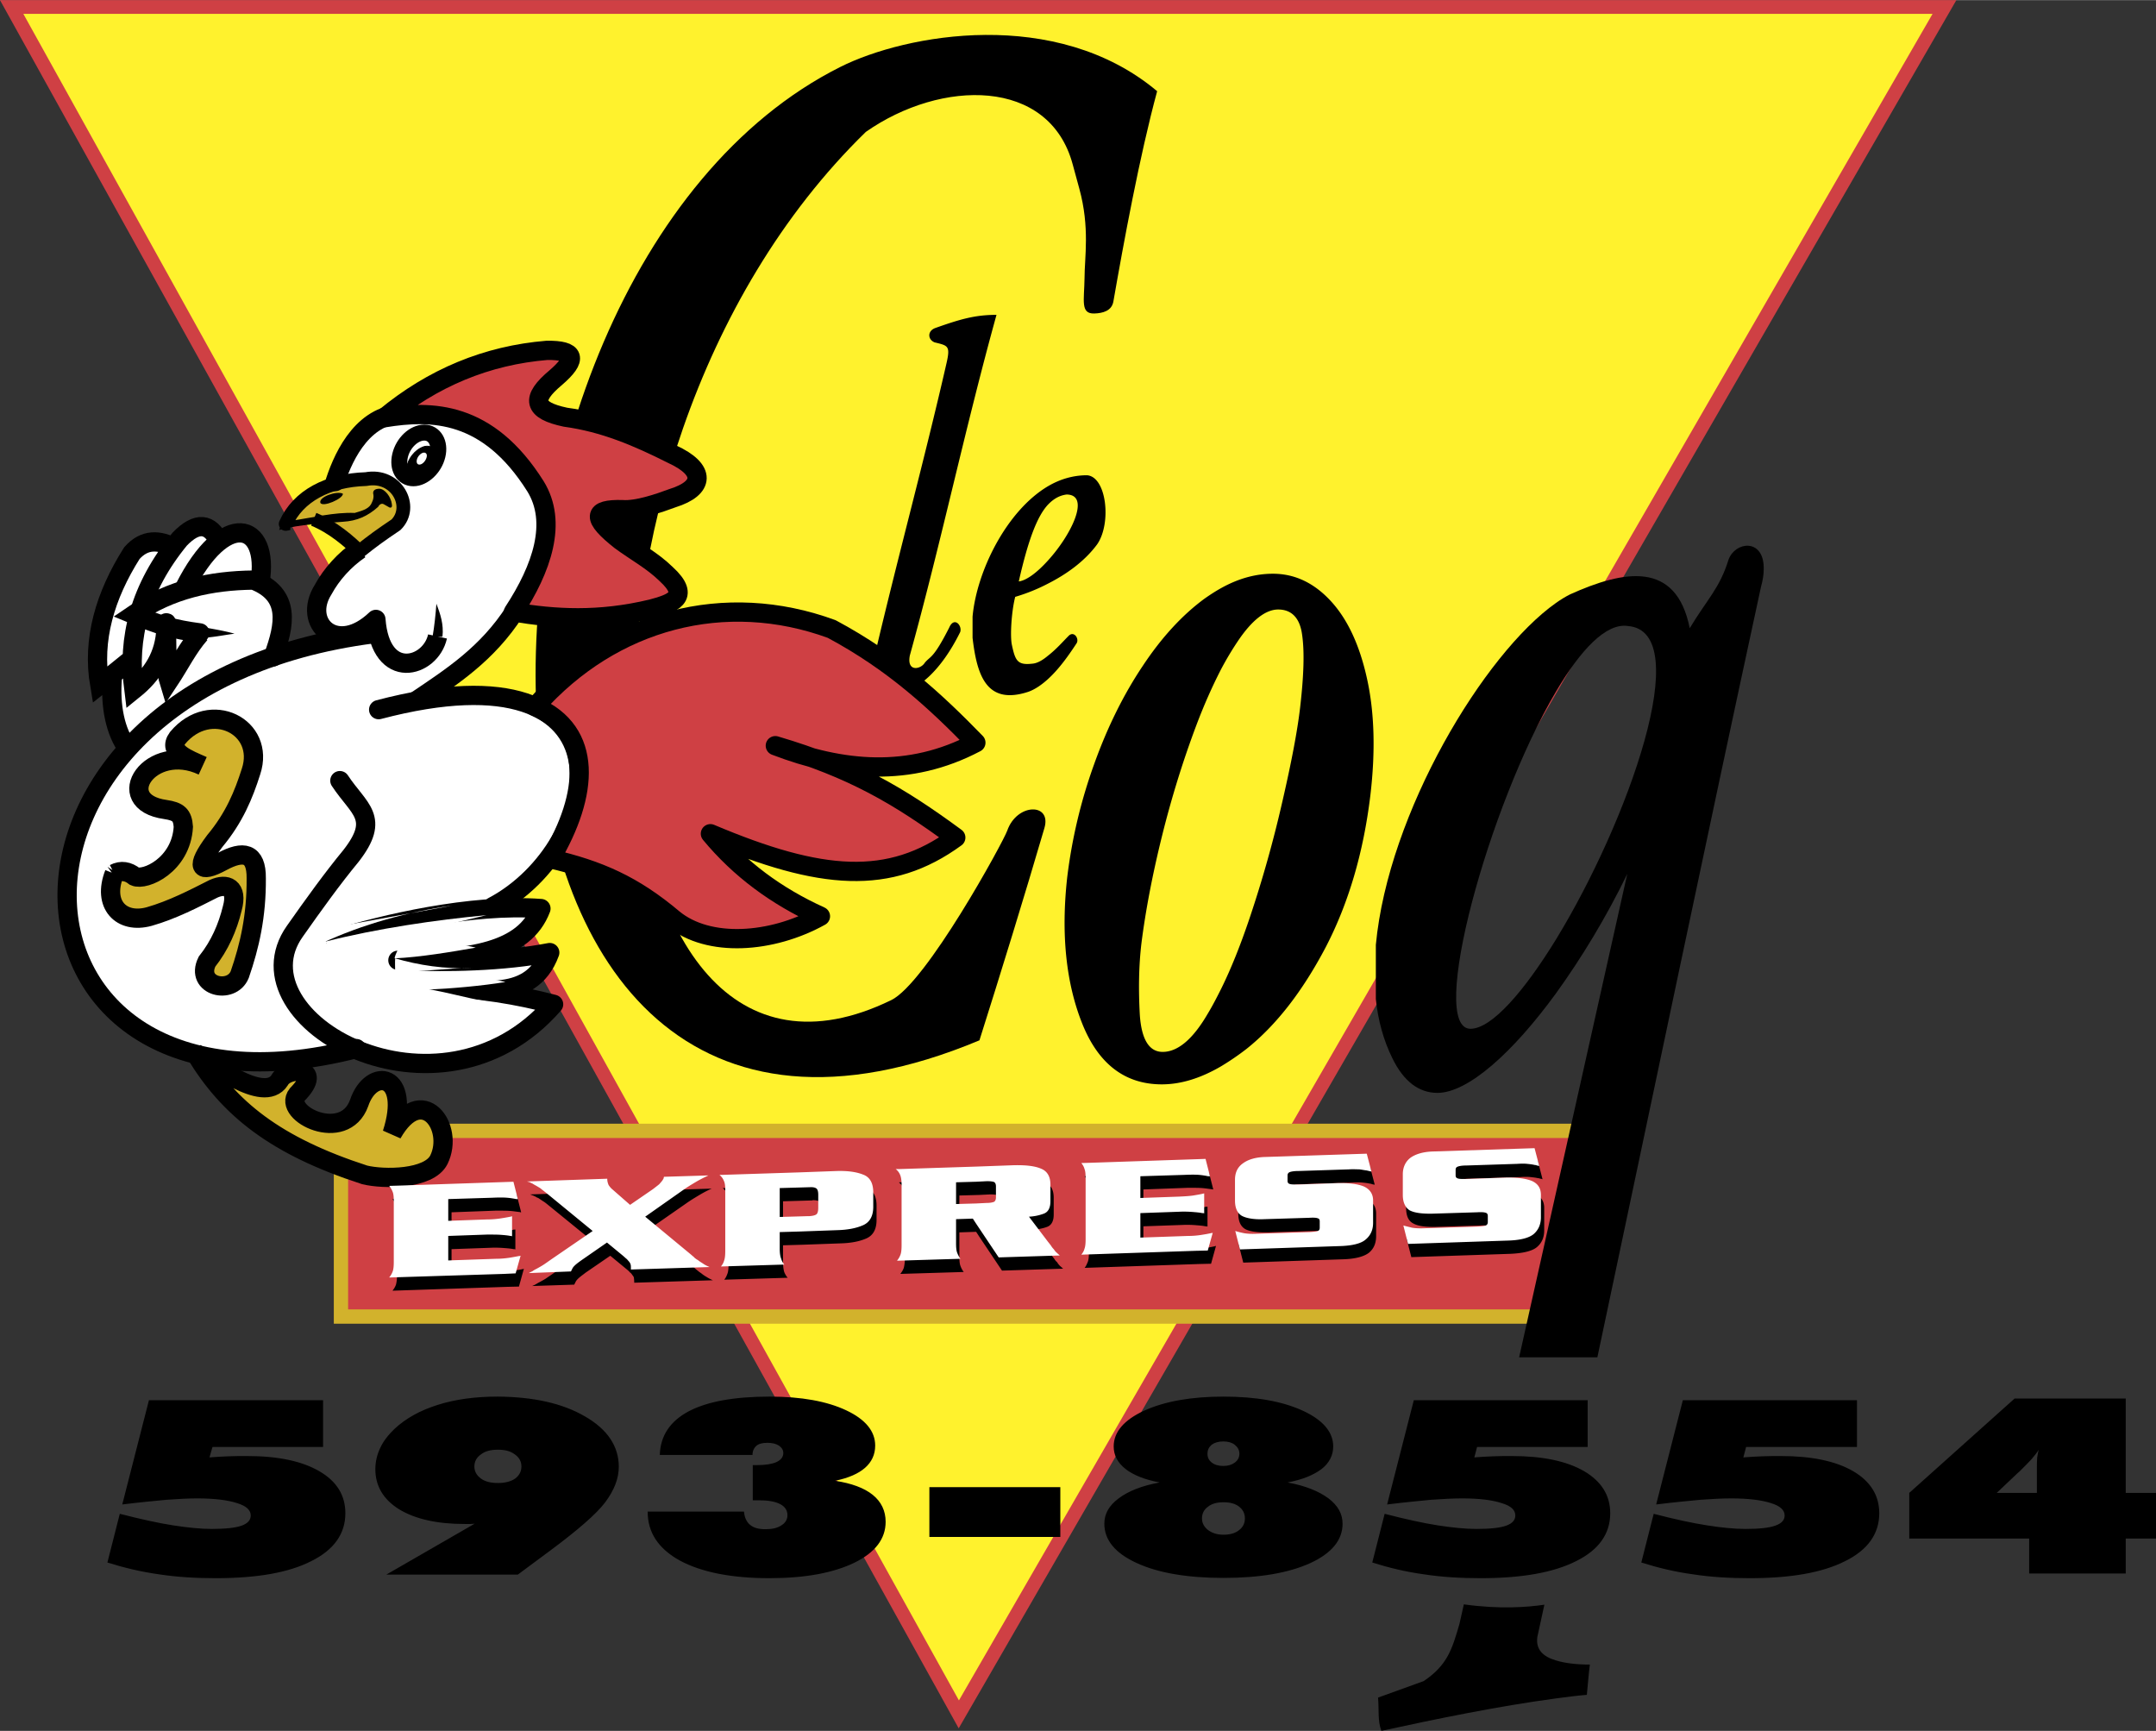 <svg xmlns="http://www.w3.org/2000/svg" width="2500" height="2007" viewBox="0 0 564.297 452.952"><rect x="0" y="0" width="564.297" height="452.952" fill="#333333" stroke="none"/><path fill="#fff22d" stroke="#cf4044" stroke-width="3.6" stroke-miterlimit="2.613" d="M3.057 1.8H508.93L250.953 448.632 3.057 1.8z"/><path d="M291.416 78.84c-.432 2.52-2.807 3.096-4.968 3.168-3.744.144-2.664-3.457-2.591-9.216 0-5.472 1.439-13.248-1.369-23.472l-1.727-6.336c-6.121-22.752-34.417-22.32-54.145-8.496-88.631 86.399-75.024 266.976 6.624 227.231 9.144-4.392 29.376-41.472 30.384-44.352 2.52-7.272 11.735-7.344 9.72-.648-5.112 17.496-11.52 38.232-16.992 55.512-149.831 62.712-146.735-199.367-36.431-254.735 17.208-8.64 56.52-15.84 82.943 6.336-4.607 16.992-8.784 39.744-11.448 55.008z"/><path d="M274.281 146.664c6.12-6.696 11.233-17.208 4.896-17.28-1.729.216-3.312 1.008-4.896 2.665v-4.824c3.168-1.872 6.624-2.88 10.223-2.88 5.112.36 6.48 12.528 2.664 18.072-3.455 4.68-8.351 7.992-12.887 10.296v-6.049zm0 31.032v-6.12c2.16-1.656 4.104-3.889 5.328-5.112 1.44-1.584 2.952.648 2.16 1.872-1.8 2.736-4.393 6.552-7.488 9.36zm-7.632-25.56c2.16-.288 4.968-2.52 7.632-5.472v6.048a47.106 47.106 0 0 1-8.568 3.456c-1.008 3.96-1.368 10.368-.864 12.6.864 4.032 1.44 5.328 5.256 4.896 1.368-.072 2.807-.936 4.176-2.088v6.12c-1.584 1.439-3.312 2.664-5.112 3.312-10.944 3.6-13.464-4.249-14.616-14.112V161.352c1.08-11.952 8.929-27.72 19.728-34.128v4.824c-2.737 2.952-5.112 8.928-7.632 20.088zM357.801 177.624c-1.943-8.856-5.112-15.624-9.504-20.376-4.393-4.752-9.433-7.128-15.12-7.128-4.536 0-9 1.224-13.536 3.744-1.44.792-2.879 1.728-4.32 2.736-5.904 4.32-11.376 10.296-16.271 17.712-4.969 7.416-9.217 15.984-12.673 25.632a134.902 134.902 0 0 0-7.056 29.664c-1.656 14.903-.288 27.72 3.96 38.304 4.248 10.584 11.233 15.84 20.809 15.84 4.968 0 10.151-1.584 15.552-4.752a68.223 68.223 0 0 0 6.624-4.536c7.775-6.192 14.688-15.12 20.735-26.64 5.977-11.521 9.864-24.769 11.664-39.672 1.367-11.52 1.079-21.744-.864-30.528zm-17.496 7.344c-.721 6.265-2.305 14.544-4.681 24.84a315.291 315.291 0 0 1-8.567 30.456c-2.305 6.84-4.752 13.032-7.416 18.432-1.152 2.305-2.305 4.536-3.528 6.553-3.888 6.695-7.848 10.008-11.808 10.008-3.527 0-5.543-3.24-5.977-9.72-.359-6.48-.288-12.744.434-18.792 1.079-8.496 2.879-17.928 5.398-28.08 2.521-10.152 5.544-19.8 8.929-28.8 2.088-5.544 4.319-10.512 6.552-14.832a81.077 81.077 0 0 1 4.248-7.128c3.744-5.616 7.344-8.425 10.655-8.425 3.528 0 5.688 2.233 6.265 6.625.647 4.463.431 10.727-.504 18.863zM247.713 95.112c1.08-4.68.432-4.68-3.096-5.544-1.8-.721-1.944-2.952.144-3.744 6.696-2.376 10.513-3.456 16.056-3.456-8.208 29.592-14.472 59.472-22.68 89.136-.863 4.392 2.808 3.671 3.889 1.944 1.512-1.872 2.16-.864 6.408-9.216 1.296-3.024 3.456-.576 2.88 1.151-2.521 5.112-5.4 9.072-8.28 11.736-13.536 12.24-16.2 3.312-13.968-6.12 5.975-25.415 12.815-50.399 18.647-75.887z"/><path fill="#cf4044" stroke="#d2b22c" stroke-width="3.744" stroke-miterlimit="2.613" d="M89.241 295.92H414.32v48.6H89.241v-48.6z"/><path d="M87.297 126.072c2.088-5.185 5.328-10.368 9.216-15.552 9.721-3.96 18.432-2.808 26.784.648 6.336 3.528 11.736 8.064 15.84 13.968 4.464 7.272 5.616 14.76 1.944 22.536-8.136 15.264-17.424 27.936-29.664 33.552 11.376.288 23.04.504 32.688 5.328 9.719 5.832 11.52 19.873-.073 37.513-4.824 4.968-9.864 9.575-15.12 13.68 4.032-.648 8.136-.72 12.168 0-2.232 8.424-11.016 11.951-22.752 13.176 8.496-.145 16.92-.576 25.416-1.656-.72 5.616-5.76 9.36-17.856 10.008 6.408 1.08 12.816 2.16 19.152 3.312-7.056 8.063-17.712 12.96-30.672 15.624-8.856 0-16.56-1.513-23.112-4.681-13.968 4.393-28.728 5.04-44.567.36-17.496-6.048-27.288-18.432-29.376-37.151-.144-15.552 5.688-28.944 15.552-40.896-3.168-6.048-4.824-12.384-4.32-18.936-1.224.792-2.376 1.584-3.6 2.376.144-14.328 3.745-24.769 8.856-33.552 4.824-5.041 8.424-5.688 10.944-2.016 7.416-8.856 10.584-6.912 12.528-2.016 11.304-4.968 11.879 2.16 10.872 11.016 4.392 3.671 10.008 6.84 2.808 19.872 6.624-2.375 12.744-4.104 19.296-5.616-2.808-.503-5.328-1.943-7.272-5.688-.792-6.192 2.952-11.952 11.232-17.208 4.032-2.593 8.208-4.896 11.232-9.36.576-3.744.215-7.344-6.913-9.288a49.014 49.014 0 0 0-11.231.647z" fill="#fff"/><path d="M74.625 137.016c2.88-5.112 7.416-8.856 13.176-10.584 4.393-.936 8.712-1.152 13.032-.792 2.448 1.584 4.608 3.456 4.896 6.768-.792 2.52-1.944 5.04-5.616 7.632-2.087 1.368-4.104 2.736-6.192 4.104-3.023-2.665-6.12-5.256-9.216-7.92 0-.216-10.08.72-10.08.792z" fill="#d2b22c"/><path d="M94.209 143.712c-4.032 2.736-7.416 6.48-9.648 10.584-5.544 8.784 3.528 17.568 13.824 7.776 1.225 16.416 14.328 12.672 16.128 4.464" fill="none" stroke="#000" stroke-width="5.04" stroke-linejoin="round"/><path d="M113.217 166.608c.504-2.952.792-5.832 1.008-8.641 1.008 2.665 1.944 5.329 1.584 8.641h-2.592z"/><path d="M134.745 159.912c-7.2 11.232-16.56 17.208-25.632 23.328" fill="none" stroke="#000" stroke-width="5.04" stroke-linecap="round" stroke-linejoin="round"/><path d="M51.153 275.616c8.712 14.472 20.953 24.264 44.28 31.823 4.968 1.225 16.848 1.225 19.44-3.96 4.176-8.496-4.392-20.52-12.24-6.84 5.112-15.912-5.472-17.496-8.64-7.992-3.888 10.729-20.16 2.736-16.2-2.231 7.272-7.345-2.736-7.345-4.608-3.744-4.176 6.479-18.432-4.897-22.032-7.056z" fill="#d2b22c" stroke="#000" stroke-width="5.04" stroke-miterlimit="2.613"/><path d="M224.673 198.864c-8.496-1.44-15.336-6.336-23.76-7.704-.288.432-2.52 4.392-2.808 4.824 8.712 1.008 17.856 1.872 26.568 2.88z" fill="#fff"/><path d="M185.001 219.672c-1.296-1.369-2.088-3.312-2.88-5.184 1.44.864 2.952 1.656 4.752 2.088 0 0-1.872 2.952-1.872 3.096z"/><path d="M88.953 204.264c4.968 7.561 10.728 9.648 2.952 19.657-5.04 6.12-9.792 12.744-14.76 19.799-16.344 23.112 37.8 53.496 67.752 19.08-9.073-2.376-20.161-4.32-30.241-4.32 8.568-.288 24.121 4.824 29.232-9.216-11.952 2.304-27.288 2.736-39.744 2.016 18.72-.216 33.12-2.088 37.44-13.535-18.36-1.368-41.4 4.176-53.856 7.991" fill="none" stroke="#000" stroke-width="5.04" stroke-linecap="round" stroke-linejoin="round"/><path d="M123.657 253.224c-7.056.504-14.328-.72-20.232-2.448-.072 1.08 0 2.521 0 3.601 6.624-.073 13.608-1.009 20.232-1.153zM128.265 262.224c-6.912-1.152-12.816-3.096-19.152-3.815 0 1.079-.648 2.951-.72 4.031l19.872-.216z" fill="#fff"/><path d="M132.297 256.968c-6.479-1.656-12.815-1.44-19.656-1.728 0 1.008-1.152 2.735-1.152 3.743 6.624-.288 14.688-1.007 20.808-2.015zM124.521 247.968c-6.48-1.584-12.888-1.368-19.656-1.728 0 1.079-1.512 3.527-1.584 4.535 6.624-.288 15.12-1.727 21.24-2.807zM127.329 239.472c-13.104 1.225-28.512 3.456-42.12 6.912.36.647.648 2.16 1.008 2.808 12.96-3.169 28.152-6.552 41.112-9.72z" fill="#fff"/><path d="M118.401 236.952c-11.592 1.656-23.4 4.824-34.344 9.936.288-1.08.576-2.736.864-3.816 11.16-2.016 22.32-4.032 33.48-6.12z" fill="#fff"/><path d="M29.913 228.6c1.8-.936 3.6-.647 5.328.721 2.736 1.224 12.168-2.952 12.745-12.96-.216-3.097-1.296-4.032-4.681-4.536-14.472-2.016-3.96-17.928 9.721-11.448-3.889-1.728-9.216-3.672-6.553-7.272 8.568-10.296 23.112-2.952 19.224 8.784-1.944 6.121-4.392 12.097-9.503 18.216-5.112 6.84-4.032 8.568 1.943 5.328 5.473-2.953 9-2.448 8.929 4.392.071 9.863-1.729 17.712-4.32 25.199-2.16 5.328-11.736 3.097-8.568-3.384 3.312-4.176 5.4-8.928 6.624-13.968 1.512-5.544-1.512-6.624-4.896-5.112-5.112 2.593-10.799 5.545-16.848 7.272-7.345 2.016-12.313-3.168-9.145-11.232z" fill="#d2b22c" stroke="#000" stroke-width="5.04" stroke-miterlimit="2.613"/><path d="M99.105 185.688c69.479-18.287 59.688 35.856 29.88 51.553" fill="none" stroke="#000" stroke-width="5.04" stroke-linecap="round" stroke-linejoin="round"/><path d="M94.065 144.288c3.6-2.88 5.616-4.32 9.576-6.984 4.752-4.68.216-13.463-7.848-11.952-9.864.288-17.784 4.392-21.024 11.736.576-.072.648-.216 1.224-.216" fill="none" stroke="#000" stroke-width="3.6" stroke-linejoin="round"/><path d="M89.745 129.168c-1.512-.792-6.336.792-5.904 2.376.576 1.296 6.048-1.08 5.904-2.376zM73.833 136.944c-.216.504-.648 1.224-.792 1.728 5.904-1.584 11.232-1.656 16.776-2.161 3.6-.215 6.408-1.439 9.144-3.888.288-.576.864-1.008 1.44-.72l1.512.864c.576.216.792-.216.648-.864-.216-1.872-1.8-3.96-3.24-4.032-1.295 0-1.872.576-1.584 1.584.144 1.08-.36 1.944-.648 2.52-.792 1.296-2.592 1.728-4.248 2.232-5.399-.216-10.943 1.224-16.416 2.016-.936.433-1.656.289-2.592.721z"/><path d="M82.113 135.864c5.04 2.088 9.289 5.76 12.24 8.712" fill="none" stroke="#000" stroke-width="3.6" stroke-linejoin="round"/><path d="M100.617 109.296c12.672-10.512 26.856-16.344 42.552-17.64 7.344-.072 8.064 2.16 2.305 7.128-6.625 5.544-5.977 8.568 2.52 10.368 10.08 1.368 18.864 5.111 27.864 9.648 9 4.104 8.496 8.928.216 11.52-3.672 1.367-9.36 3.312-13.175 3.023-7.849-.215-7.993 2.161-.504 8.064 3.888 2.88 8.352 5.256 11.952 8.784 6.768 6.191 1.224 7.775-3.816 9.144-13.824 3.312-25.344 2.591-36.144.792 7.488-11.448 11.592-23.472 5.76-32.904-12.458-19.799-27.146-19.943-39.53-17.927z" fill="#cf4044" stroke="#000" stroke-width="5.04" stroke-linejoin="round" stroke-miterlimit="2.613"/><path d="M106.089 108.216C95.505 108 90.177 118.512 87.729 126" fill="none" stroke="#000" stroke-width="5.04" stroke-linecap="round" stroke-linejoin="round"/><path d="M111.057 113.184c2.664 0 4.248 2.664 3.456 5.976-.792 3.312-3.672 5.976-6.336 5.976-2.735 0-4.248-2.665-3.456-5.976.792-3.312 3.6-5.976 6.336-5.976" fill="none" stroke="#000" stroke-width="4.176" stroke-linejoin="round"/><path d="M111.273 116.784c-1.872.36-3.96 2.448-4.608 4.608-.576 2.232.504 3.744 2.448 3.384 1.873-.36 3.96-2.448 4.608-4.681.576-2.159-.504-3.671-2.448-3.311z" stroke="#000" stroke-width=".216" stroke-linejoin="round" stroke-miterlimit="2.613"/><path d="M110.769 118.44c-.648.144-1.44.936-1.656 1.8-.215.864.144 1.439.864 1.296.72-.144 1.44-1.008 1.656-1.8.288-.864-.144-1.44-.864-1.296z" fill="#fff"/><path d="M144.105 224.712c12.6 2.952 21.6 6.839 32.184 15.767 9.144 7.488 25.632 6.408 38.448-.72-11.592-5.256-21.168-12.384-28.8-21.6 28.944 12.24 46.872 13.681 64.224 1.008-14.976-11.016-27-18.072-47.232-24.048 17.496 6.696 34.992 8.424 52.488-.792-10.368-10.656-21.456-21.024-37.728-29.736-27.864-10.224-57.385-2.52-77.617 20.304 15.193 6.553 14.113 22.825 4.033 39.817z" fill="#cf4044" stroke="#000" stroke-width="5.04" stroke-linejoin="round" stroke-miterlimit="2.613"/><path d="M68.073 152.28c2.52-15.84-9.432-19.008-19.799 1.656" fill="none" stroke="#000" stroke-width="5.04"/><path d="M97.809 165.816c-109.872 14.111-102.6 133.703-4.536 108.575" fill="none" stroke="#000" stroke-width="5.04" stroke-linecap="round"/><path d="M29.409 177.192c-.648 7.632.792 14.328 4.032 18.72m23.976-54.072c-2.448-5.112-5.904-5.4-10.368-.792-10.512 12.816-13.752 25.919-12.023 39.384 4.824-3.888 8.136-8.856 8.423-16.056.288-6.624-.072 11.304.72 13.824 2.88-4.32 4.968-8.712 8.208-12.384m-6.768-22.536c-3.96-2.088-7.776-2.304-11.088 1.439-7.056 11.161-10.44 22.681-8.424 34.489 2.736-2.16 5.473-4.392 8.137-6.552" fill="none" stroke="#000" stroke-width="5.04"/><path d="M71.529 171.864c3.096-8.496 4.608-16.272-5.184-20.088-11.016.144-21.6 2.304-31.319 9 6.912 2.88 10.295 3.888 17.279 4.824" fill="none" stroke="#000" stroke-width="5.04" stroke-linecap="round"/><path d="M50.649 163.656c3.023.576 7.848 1.296 10.728 2.16-2.952.359-6.408 1.151-9.504 1.08 0 0-1.296-3.168-1.224-3.24zM226.761 310.752c-1.8-.648-4.032-.937-6.84-.864h-.072l-9.864.36-20.016.647h-.792l.072.072c.504.432.864.936 1.08 1.512.288.504.36 1.368.36 2.521v15.768c0 1.08-.072 1.944-.289 2.521-.216.575-.432 1.08-.792 1.512 0 .072-.072.072-.072.072l16.632-.504-.072-.072a5.205 5.205 0 0 1-.864-1.512c-.144-.576-.288-1.368-.288-2.521v-4.392l5.04-.145 9.936-.359c2.808-.072 5.04-.505 6.84-1.297 1.8-.792 2.664-2.447 2.664-4.823v-3.744c.001-2.448-.863-4.032-2.663-4.752zm-11.736 8.784c0 .792-.144 1.296-.432 1.655-.36.288-.936.433-1.872.433h-.288l-2.448.144-5.04.145v-7.561l5.04-.144 2.448-.072H212.649c0-.072.072-.072.072-.072.936 0 1.512.145 1.872.433.288.216.432.792.432 1.655v3.384zM183.561 333.216c-.288-.216-.576-.36-.864-.648a7.626 7.626 0 0 1-.864-.72l-12.096-10.08 9.936-6.912c1.008-.72 2.088-1.368 3.168-2.016 1.08-.648 2.232-1.296 3.456-1.8l-11.664.359a.548.548 0 0 1-.144.36c0 .144-.072.288-.144.432-.216.36-.576.721-.936 1.08-.432.433-1.008.864-1.729 1.368l-5.903 4.104-4.681-4.032c-.36-.36-.648-.792-.936-1.225a3.432 3.432 0 0 1-.36-1.584l-21.023.648c.288.144.503.216.72.288.216.072.432.216.648.288.144.072.216.144.36.216.072.072.216.072.36.144l1.296.864c.504.288 1.08.792 1.8 1.368l12.024 9.792-10.511 7.272c-1.153.792-2.089 1.439-2.737 1.872-.72.432-1.368.791-1.944 1.079-.072.072-.144.072-.216.145-.072 0-.072.072-.144.072-.144.071-.36.216-.504.288-.216.071-.432.216-.648.287l11.016-.359c.072-.145.145-.288.216-.433l.216-.432c.216-.36.576-.72 1.008-1.08s.936-.72 1.584-1.224l6.408-4.393 4.104 3.385c.432.359.792.647 1.008.936.288.216.504.432.648.72.216.216.36.433.432.721 0 .216.072.575.072.936v.361l20.592-.648c-.648-.288-1.224-.576-1.656-.864a9.164 9.164 0 0 1-1.368-.935zM136.617 332.136a45.81 45.81 0 0 1-2.304.432c-.936.145-2.16.288-3.6.288l-12.528.433v-6.408l10.152-.36c1.512-.072 2.736 0 3.672.072s1.728.144 2.448.288h.216c.072 0 .145.072.216.072v-5.257c-.071.072-.144.072-.216.072h-.216c-.72.216-1.512.36-2.448.504-.936.145-2.16.216-3.672.288l-10.152.36v-5.688l11.592-.432c1.583 0 2.808 0 3.744.072.936.071 1.728.216 2.448.288.072 0 .144 0 .216.071h.216l-1.152-4.536h-.072l-29.952 1.009-2.52.071c.072 0 .072.072.072.072.359.432.647.937.864 1.512.144.504.288 1.368.288 2.448v15.769c0 1.151-.144 2.016-.288 2.592a5.18 5.18 0 0 1-.864 1.512s0 .072-.072.072h.072l29.952-1.008 3.096-.072 1.296-4.68c-.072.071-.144.071-.216.071-.072.073-.144.073-.288.073zM357.801 313.92c-1.584-.648-3.889-.937-6.984-.864l-10.224.36c-1.079 0-1.801 0-2.16-.145-.36-.144-.575-.359-.575-.863v-1.368c0-.433.215-.721.575-.864.359-.145 1.081-.288 2.16-.288l13.392-.432c1.08-.072 1.945-.072 2.592 0 .721.071 1.368.144 2.017.288.144 0 .359.071.575.144.217.072.433.072.648.144l-1.224-4.68-26.641.864c-2.448.072-4.392.576-5.832 1.584-1.368 1.008-2.016 2.52-2.016 4.392v5.4c0 1.944.577 3.312 1.8 4.032 1.152.647 3.24.936 6.048.863l11.664-.359c1.152-.072 1.872 0 2.161.144.359.072.503.36.503.792v1.656c0 .432-.144.72-.503.864-.289.144-1.009.216-2.161.288l-13.824.432c-1.367.072-2.519 0-3.312-.144-.864-.217-1.584-.36-2.304-.576l1.224 4.824 25.848-.864c3.456-.072 5.761-.72 7.057-1.729 1.296-1.08 1.872-2.52 1.872-4.392v-5.832c0-1.799-.792-3.024-2.376-3.671zM401.792 312.479c-1.655-.72-3.96-1.008-6.983-.863l-10.225.287c-1.08.072-1.799 0-2.231-.071-.36-.145-.504-.433-.504-.864v-1.44c0-.359.144-.647.504-.792.433-.216 1.151-.288 2.231-.288l13.393-.432c1.008-.072 1.943-.072 2.592 0s1.368.145 1.945.288c.215 0 .431.072.646.144.216 0 .36.072.576.145l-1.223-4.752-26.569.936c-2.52.072-4.464.576-5.832 1.584-1.368 1.009-2.087 2.448-2.087 4.393v5.328c0 2.016.575 3.384 1.799 4.031 1.225.721 3.24 1.009 6.12.937l11.592-.36c1.152-.071 1.872 0 2.232.072.288.144.505.432.505.864v1.655c0 .433-.217.721-.505.864-.36.145-1.08.216-2.232.216l-13.751.504c-1.439 0-2.521 0-3.385-.216-.792-.144-1.584-.288-2.232-.504l1.225 4.824 25.848-.864c3.384-.144 5.76-.72 6.984-1.728 1.296-1.08 1.943-2.521 1.943-4.464v-5.832c0-1.729-.792-2.953-2.376-3.602zM317.769 326.16a38.18 38.18 0 0 1-2.376.432c-.937.144-2.088.288-3.601.288l-12.527.432v-6.408l10.224-.359c1.512-.072 2.736 0 3.601.072.937.071 1.728.144 2.447.287h.216c.145 0 .217.072.288.072v-5.256c-.071.072-.144.072-.288.072h-.216c-.72.216-1.511.359-2.447.504-.864.144-2.089.216-3.601.288l-10.224.359v-5.688l11.665-.432c1.584 0 2.807 0 3.743.071.863.072 1.728.216 2.376.288a.54.54 0 0 1 .287.072h.217l-1.152-4.536h-.072l-29.952 1.008-2.519.072c.072 0 .072.072.072.072.358.432.574.936.791 1.439.216.576.288 1.44.288 2.521v15.77c0 1.152-.072 2.017-.288 2.592-.217.504-.433 1.08-.791 1.513 0 0 0 .071-.072.071h.072l29.951-1.008 3.096-.072 1.297-4.68c-.145.072-.217.072-.289.072-.073.072-.144.072-.216.072zM276.657 330.264c-.288-.216-.504-.504-.72-.864-.216-.288-.504-.647-.792-1.008l-5.04-6.552c1.512-.145 2.807-.36 3.96-.792 1.152-.432 1.728-1.512 1.728-3.24v-4.392c0-2.088-.792-3.456-2.376-4.176-1.584-.648-3.959-1.009-7.271-.864l-9.864.288-20.088.72h-.864v.072c.504.432.936.936 1.152 1.512.215.504.359 1.368.359 2.52v15.769c0 1.08-.144 1.944-.288 2.52a5.218 5.218 0 0 1-.863 1.513s0 .071-.073.071l16.632-.504c0-.071-.072-.071-.072-.071a6.087 6.087 0 0 1-.792-1.513c-.216-.576-.288-1.368-.288-2.52v-6.265l4.392-.144.792 1.224 5.976 8.929 15.984-.504c-.289-.288-.577-.505-.864-.792a4.62 4.62 0 0 1-.72-.937zM261.465 316.8c0 .576-.144.936-.432 1.152-.36.144-1.008.288-1.872.288l-2.88.071-5.184.216v-5.688l5.184-.145 2.88-.144c.864 0 1.512.072 1.872.216.288.145.432.504.432 1.152v2.882z"/><path d="M225.897 307.368c-1.801-.721-4.033-1.009-6.84-.937l-9.936.36-20.016.647h-.792l.071.072c.504.432.864.936 1.08 1.512.288.576.36 1.368.36 2.521v15.768c0 1.08-.072 1.944-.288 2.521a3.81 3.81 0 0 1-.792 1.512c0 .072 0 .072-.072.072l16.632-.504c-.072 0-.072-.072-.072-.072a3.816 3.816 0 0 1-.792-1.512c-.216-.504-.36-1.368-.36-2.521v-4.392l5.04-.145 9.936-.359c2.808-.072 5.04-.504 6.84-1.296 1.799-.792 2.664-2.448 2.664-4.824v-3.744c.001-2.447-.863-4.031-2.663-4.679zm-11.736 8.712c0 .792-.144 1.367-.432 1.655-.36.288-.936.433-1.872.505h-.144-.144l-2.448.071-5.04.145v-7.561l5.04-.144 2.448-.072h.288c.936-.072 1.512.072 1.872.36.288.288.432.792.432 1.655v3.386zM182.697 329.76c-.288-.144-.576-.36-.864-.576-.216-.288-.576-.504-.864-.792l-12.096-10.008 9.936-6.984c1.008-.72 2.088-1.368 3.168-2.016 1.08-.648 2.232-1.224 3.456-1.8l-11.664.359c0 .145-.072.288-.072.433-.072.071-.144.216-.215.359-.216.36-.577.721-.937 1.152-.432.36-1.008.792-1.656 1.296l-5.976 4.104-4.608-4.032c-.432-.36-.72-.72-1.008-1.152-.216-.504-.36-1.008-.36-1.656l-21.024.721c.288.072.576.144.792.216.216.144.36.216.576.288.144.072.216.144.36.216s.216.144.36.216c.432.216.864.504 1.368.792.432.36 1.008.792 1.728 1.368l12.024 9.864-10.512 7.2c-1.152.792-2.017 1.439-2.736 1.872-.72.432-1.368.792-1.944 1.079-.072.072-.144.072-.216.145-.072 0-.072.072-.144.072-.145.144-.289.216-.504.288-.216.144-.432.216-.648.359l11.016-.432.216-.433.216-.432c.216-.36.577-.72 1.008-1.08.432-.359.936-.72 1.656-1.224l6.336-4.393 4.104 3.385c.432.359.792.72 1.08.936.216.216.433.504.648.72.144.217.288.433.36.721.072.216.072.575.072 1.008v.289l20.592-.648c-.648-.288-1.152-.504-1.656-.864-.432-.288-.936-.576-1.368-.936zM135.825 328.68c-.719.145-1.512.288-2.376.432-.936.145-2.16.288-3.6.288l-12.528.433v-6.408l10.153-.36c1.512 0 2.735 0 3.671.072s1.728.144 2.448.288h.216c.072.072.144.072.216.072v-5.256c-.072.071-.144.071-.216.071-.072.072-.144.072-.216.072-.72.144-1.512.288-2.448.432-.936.145-2.16.288-3.671.288l-10.153.36v-5.688l11.665-.359c1.512-.072 2.735-.072 3.671 0 .936.071 1.728.216 2.449.359h.431l-1.152-4.535h-.072l-29.952 1.008-2.448.071v.072c.36.433.648.937.864 1.512.216.505.288 1.368.288 2.521v15.768c0 1.08-.072 1.944-.288 2.521a5.18 5.18 0 0 1-.864 1.512v.072l29.952-.937 3.096-.144 1.296-4.608c-.072 0-.144 0-.216.072l-.216-.001zM356.937 310.464c-1.584-.648-3.888-.937-6.911-.864l-10.225.36c-1.152 0-1.871 0-2.232-.145-.36-.071-.576-.359-.576-.792v-1.439c0-.433.216-.721.576-.864.361-.144 1.08-.288 2.232-.288L353.12 306c1.08-.072 1.944 0 2.665 0 .647.071 1.295.216 1.943.288.216.071.36.071.576.144s.432.072.647.145l-1.224-4.681-26.64.864c-2.448.072-4.393.648-5.761 1.656-1.439 1.008-2.088 2.447-2.088 4.319v5.4c0 1.944.576 3.312 1.8 4.032 1.225.647 3.24 1.008 6.049.863l11.663-.359c1.152-.072 1.872 0 2.16.144.361.072.504.36.504.792v1.656c0 .432-.143.72-.504.864-.288.144-1.008.216-2.16.288l-13.822.432c-1.369.072-2.521 0-3.313-.144a21.785 21.785 0 0 1-2.304-.576l1.224 4.824 25.849-.864c3.456-.072 5.832-.648 7.057-1.729 1.295-1.08 1.943-2.52 1.943-4.392v-5.832c.001-1.726-.863-2.95-2.447-3.67zM275.792 326.88a4.601 4.601 0 0 1-.72-.937 43.772 43.772 0 0 0-.792-1.008l-4.967-6.552a12.849 12.849 0 0 0 3.887-.792c1.152-.432 1.729-1.512 1.729-3.24v-4.392c0-2.017-.792-3.456-2.376-4.104-1.584-.72-3.96-1.008-7.2-.936h-.072l-9.864.359-20.088.648h-.864c0 .072.072.072.072.072.504.432.864.936 1.08 1.512.216.504.36 1.368.36 2.52v15.77c0 1.08-.072 1.944-.288 2.52a5.198 5.198 0 0 1-.864 1.513v.071l16.56-.504c0-.071-.071-.071-.071-.071a7.384 7.384 0 0 1-.792-1.513c-.217-.575-.289-1.368-.289-2.52v-6.265l4.392-.144.792 1.224 5.976 8.929 15.983-.504c-.288-.288-.575-.505-.863-.792-.288-.217-.504-.576-.721-.864zm-15.119-13.536c0 .576-.216 1.008-.504 1.152-.36.144-.936.288-1.872.288l-2.88.144-5.184.144v-5.688l5.184-.144 2.88-.145c.936 0 1.512.072 1.872.216.288.145.504.504.504 1.152v2.881zM400.93 309.023c-1.584-.647-3.961-.936-6.985-.863l-10.224.359c-1.08 0-1.801 0-2.16-.144-.432-.145-.576-.36-.576-.864v-1.368c0-.432.145-.72.576-.864.359-.144 1.08-.287 2.16-.287l13.392-.433c1.08-.072 1.944-.072 2.592 0 .721.072 1.368.145 1.944.288.216 0 .432.072.648.145.217.071.432.071.575.144l-1.224-4.68-26.568.863c-2.52.072-4.464.648-5.832 1.584-1.367 1.009-2.088 2.521-2.088 4.393v5.399c0 1.944.648 3.312 1.8 4.032 1.225.648 3.24.937 6.12.864l11.593-.36c1.151-.071 1.871 0 2.231.145.288.071.504.359.504.792v1.656c0 .432-.216.72-.504.863-.36.145-1.08.216-2.231.288l-13.753.433c-1.439.071-2.52 0-3.384-.145-.792-.216-1.511-.36-2.231-.576l1.224 4.824 25.848-.864c3.386-.071 5.761-.647 7.057-1.728 1.224-1.08 1.872-2.521 1.872-4.393v-5.832c-.001-1.798-.792-2.95-2.376-3.671zM316.904 322.704a37.19 37.19 0 0 1-2.376.432c-.864.144-2.087.288-3.599.288l-12.457.432v-6.408l10.151-.359c1.513-.072 2.736 0 3.673.072.863.071 1.729.144 2.376.287h.287c.072 0 .145.072.217.072v-5.256c-.072.072-.145.072-.217.072-.144 0-.216.072-.287.072-.647.144-1.513.287-2.376.432-.937.144-2.16.216-3.673.288l-10.151.359V307.8l11.592-.36c1.584-.071 2.808-.071 3.744 0 .864.072 1.728.217 2.376.36h.504l-1.152-4.536h-.071l-29.951 1.008-2.521.072c.072 0 .072.072.072.072.36.432.648.936.793 1.512.215.504.287 1.368.287 2.52v15.769c0 1.08-.072 1.944-.287 2.52a3.835 3.835 0 0 1-.793 1.513s0 .071-.072.071h.072l29.952-1.008 3.096-.071 1.296-4.608h-.288c-.072.07-.144.07-.217.07z" fill="#fff"/><path d="M228.417 391.176c-2.232-1.8-5.544-3.024-9.864-3.672 3.528-.72 6.12-1.872 7.848-3.384 1.728-1.513 2.664-3.456 2.664-5.832 0-3.744-2.52-6.841-7.56-9.217s-11.736-3.6-20.016-3.6c-9.36 0-16.416 1.296-21.312 3.888-4.824 2.593-7.344 6.408-7.487 11.376h24.264c0-1.008.36-1.8 1.008-2.376.648-.575 1.656-.792 2.88-.792s2.232.217 3.024.721c.72.504 1.152 1.151 1.152 1.943 0 1.009-.576 1.801-1.8 2.376-1.152.504-2.808.792-5.04.792h-1.152v9.217H198.898c2.304 0 4.104.359 5.328 1.008 1.224.647 1.872 1.584 1.872 2.88 0 1.08-.504 2.016-1.584 2.664-1.08.72-2.448 1.008-4.176 1.008-1.8 0-3.096-.36-4.032-1.152-.936-.792-1.44-1.943-1.584-3.456h-25.2v.072c0 5.4 2.808 9.648 8.424 12.744 5.616 3.024 13.464 4.608 23.4 4.608 9.36 0 16.704-1.368 22.248-4.032 5.472-2.664 8.208-6.265 8.208-10.729-.001-2.879-1.153-5.255-3.385-7.055zM153.105 370.656c-5.904-3.456-13.536-5.112-22.825-5.185h-.072c-5.832 0-11.088.72-15.624 2.16-4.608 1.439-8.352 3.528-11.304 6.264-1.656 1.584-2.952 3.24-3.744 4.968-.864 1.801-1.296 3.673-1.296 5.616 0 4.393 2.088 7.92 6.264 10.513 4.176 2.52 9.864 3.815 17.064 3.815h1.656c.36 0 .72-.072 1.008-.072l-23.112 13.32h34.416l8.64-6.408c7.056-5.256 11.808-9.359 14.184-12.456 2.376-3.168 3.6-6.264 3.6-9.359.001-5.328-2.951-9.792-8.855-13.176zm-18.288 16.272c-1.152.792-2.665 1.152-4.464 1.152h-.072c-1.799 0-3.312-.36-4.392-1.152-1.152-.864-1.728-1.872-1.728-3.168s.576-2.376 1.728-3.168c1.08-.864 2.593-1.224 4.392-1.224h.072c1.8 0 3.24.359 4.392 1.224 1.152.792 1.729 1.872 1.729 3.168s-.577 2.376-1.657 3.168zM83.553 384.983c-4.608-2.664-10.872-3.96-18.936-3.96-1.584 0-3.24 0-4.896.072-1.584.072-3.239.145-4.896.288l.792-2.736h28.944v-12.239H38.985l-6.984 27.287c4.68-.575 8.568-.936 11.592-1.224 3.024-.216 5.688-.36 8.064-.36 4.464 0 7.92.433 10.369 1.225 2.376.72 3.6 1.8 3.6 3.24 0 1.224-.792 2.088-2.376 2.664-1.656.575-4.248.863-7.848.863-2.953 0-6.336-.359-10.081-.936-3.744-.576-8.352-1.584-13.968-3.024l-3.24 12.744c4.32 1.368 8.856 2.448 13.537 3.096 4.68.721 9.647 1.009 14.832 1.009 10.728 0 19.08-1.44 24.983-4.465 5.977-2.951 8.928-7.199 8.928-12.527 0-4.681-2.232-8.353-6.84-11.017zM414.608 384.983c-4.608-2.664-10.944-3.96-18.936-3.96-1.656 0-3.24 0-4.896.072-1.657.072-3.312.145-4.896.288l.72-2.736h28.943v-12.239H370.04l-6.983 27.287c4.68-.575 8.567-.936 11.52-1.224 3.024-.216 5.76-.36 8.137-.36 4.464 0 7.92.433 10.296 1.225 2.447.72 3.6 1.8 3.6 3.24 0 1.224-.792 2.088-2.376 2.664-1.584.575-4.176.863-7.776.863-3.023 0-6.407-.359-10.151-.936-3.672-.576-8.353-1.584-13.896-3.024l-3.24 12.744c4.32 1.368 8.784 2.448 13.536 3.096 4.681.721 9.648 1.009 14.832 1.009 10.656 0 19.008-1.44 24.984-4.465 5.976-2.951 8.928-7.199 8.928-12.527-.003-4.681-2.306-8.353-6.843-11.017zM485.024 384.983c-4.608-2.664-10.944-3.96-18.936-3.96-1.585 0-3.24 0-4.896.072s-3.24.145-4.896.288l.72-2.736h29.016v-12.239h-45.576l-6.983 27.287c4.68-.575 8.567-.936 11.592-1.224 3.024-.216 5.688-.36 8.064-.36 4.464 0 7.92.433 10.367 1.225 2.376.72 3.602 1.8 3.602 3.24 0 1.224-.793 2.088-2.449 2.664-1.584.575-4.176.863-7.776.863-3.023 0-6.407-.359-10.08-.936-3.743-.576-8.423-1.584-13.968-3.024l-3.24 12.744c4.32 1.368 8.785 2.448 13.536 3.096 4.681.721 9.648 1.009 14.832 1.009 10.729 0 19.008-1.44 24.984-4.465 5.976-2.951 8.928-7.199 8.928-12.527-.001-4.681-2.304-8.353-6.841-11.017zM243.249 402.191h34.272V389.16h-34.272v13.031zM347.721 392.111c-2.521-1.871-6.048-3.312-10.729-4.176 3.889-.72 6.84-1.943 8.928-3.527 2.017-1.584 3.024-3.601 3.024-5.904 0-3.744-2.664-6.912-7.992-9.36s-12.239-3.672-20.735-3.672c-8.425 0-15.336 1.224-20.736 3.672-5.328 2.448-7.992 5.616-7.992 9.36 0 2.304 1.008 4.248 3.096 5.904 2.017 1.584 5.04 2.808 8.93 3.527-4.682.864-8.281 2.305-10.729 4.176-2.521 1.872-3.745 4.032-3.745 6.624 0 4.248 2.809 7.704 8.496 10.297 5.616 2.592 13.249 3.888 22.681 3.888 9.504 0 17.063-1.296 22.752-3.888 5.615-2.593 8.424-6.049 8.424-10.297-.001-2.591-1.226-4.752-3.673-6.624zm-30.601-14.04c.792-.575 1.8-.863 3.024-.863h.072c1.225 0 2.231.288 2.951.863.792.648 1.225 1.368 1.225 2.376 0 .937-.433 1.729-1.225 2.305s-1.727.864-2.951.864h-.072c-1.225 0-2.232-.288-2.951-.864-.793-.576-1.153-1.368-1.153-2.305 0-1.008.36-1.727 1.08-2.376zm7.128 22.393c-1.008.792-2.376 1.152-4.031 1.152-1.656 0-2.952-.433-4.032-1.225-1.008-.792-1.584-1.8-1.584-3.023 0-1.297.504-2.305 1.584-3.097 1.009-.792 2.376-1.151 4.032-1.151 1.728 0 3.096.359 4.104 1.151s1.512 1.8 1.512 3.097c-.001 1.224-.505 2.304-1.585 3.096zM556.376 390.672v-24.696h-29.088l-27.575 24.696v11.952H531.104v9.144h25.271v-9.144h7.921v-11.952h-7.92zm-23.184-9.216c-.072.792-.072 1.8-.072 3.023v6.192h-10.511l5.471-5.185.504-.432c1.368-1.368 2.448-2.448 3.168-3.24.721-.863 1.368-1.655 1.872-2.447-.216.576-.288 1.297-.432 2.089zM402.369 428.399c.623-2.823 1.233-5.646 1.846-8.471-4.357.657-11.736 1.23-21.08-.089l-1.143 5.104c-1.943 6.696-3.168 10.801-9.359 14.977-4.032 1.439-7.992 2.88-11.951 4.32.287 3.239-.146 5.976.862 8.712 14.545-3.168 30.673-6.48 45.721-8.496 2.735-.36 5.399-.721 8.063-.937.216-2.088.504-5.832.792-7.92-3.456 0-6.552-.359-8.855-1.08-3.456-1.007-5.328-2.879-4.896-6.12zM452.408 146.448c-2.304 7.488-5.616 10.368-10.151 17.928-3.528-17.784-17.28-15.192-31.32-8.856-1.151.576-2.448 1.368-3.672 2.232-18.792 13.248-43.919 54.864-47.16 89.496v14.184c.577 5.616 2.016 10.8 4.32 15.48 2.951 6.048 6.911 9.071 11.808 9.071 7.92 0 19.656-10.439 31.032-26.063 6.552-9.072 13.104-19.8 18.647-31.248l-18.647 83.376-9.658 43.144h20.478c14.26-67.211 28.267-134.367 42.82-201.615.504-1.8.72-3.312.72-4.608v-.647c-.217-7.49-7.488-6.626-9.217-1.874zm-45.143 99.36c-8.353 13.608-16.849 23.4-22.393 23.4-11.231 0 4.681-58.392 22.393-88.272 6.408-10.872 13.104-18 18.792-17.136 17.927 1.368-.073 51.408-18.792 82.008z"/></svg>